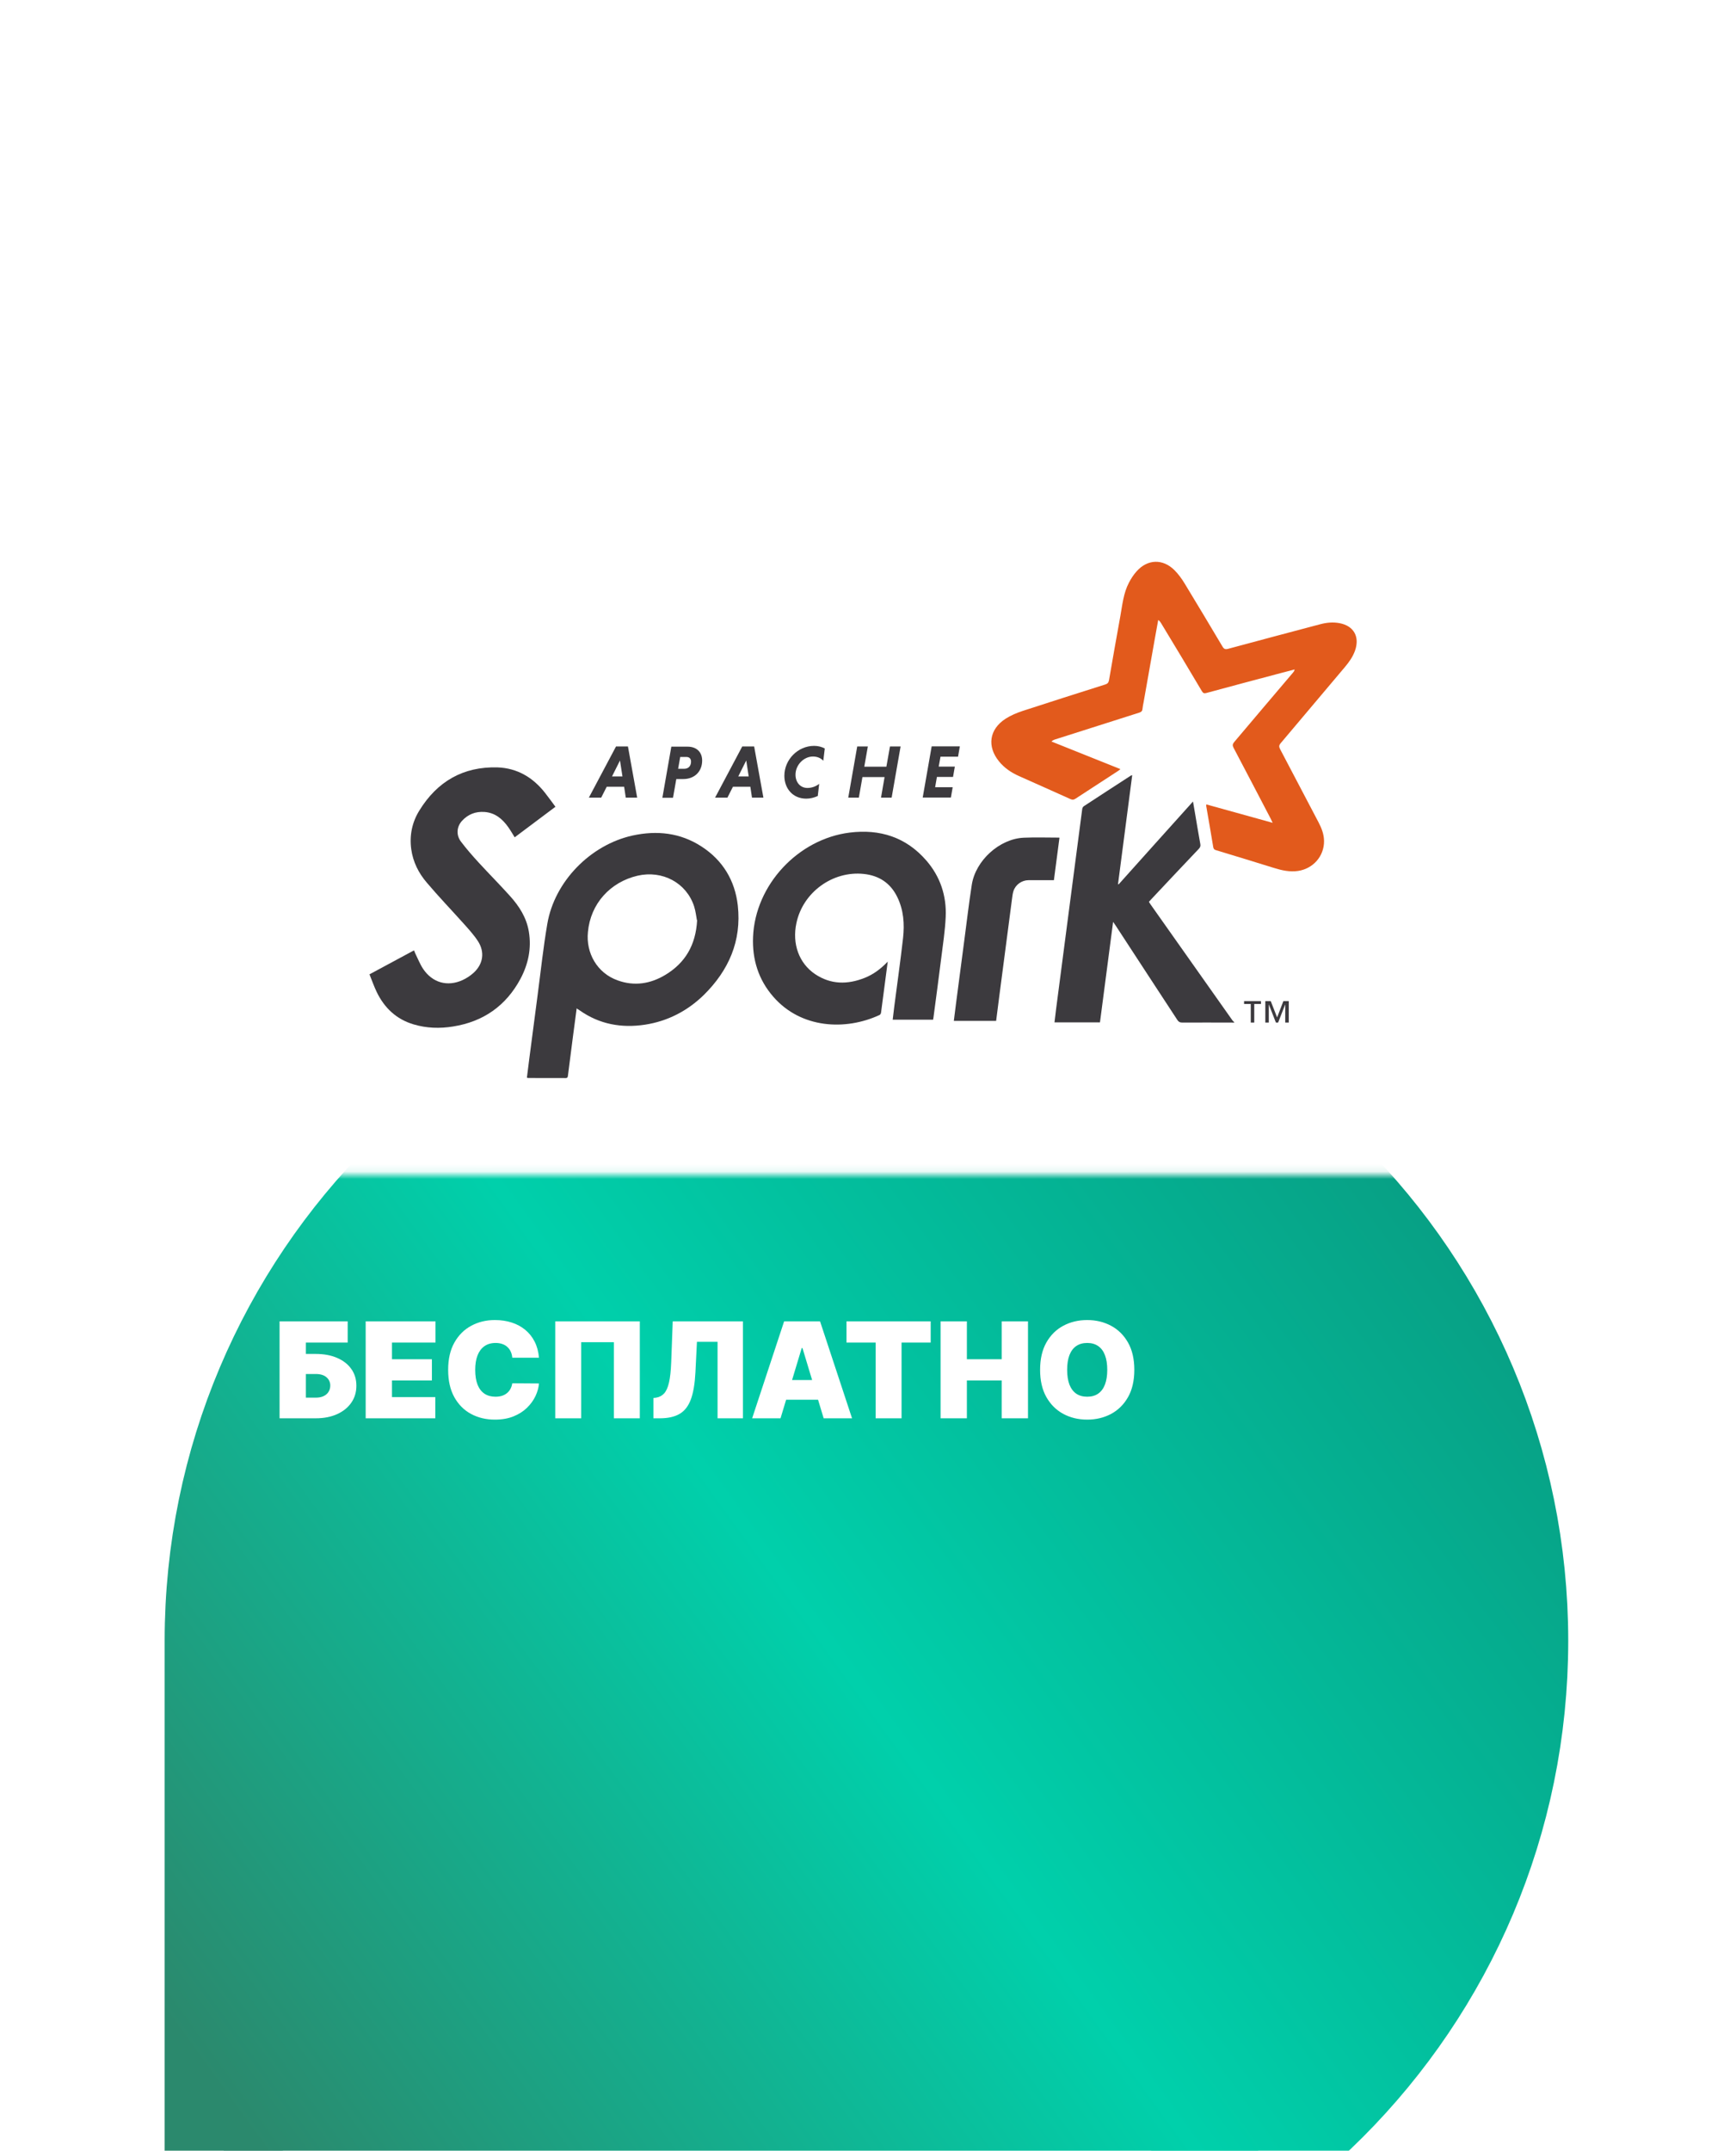 <svg width="235" height="291" viewBox="0 0 235 291" fill="none" xmlns="http://www.w3.org/2000/svg">
<g filter="url(#filter0_ddddd_1639_15696)">
<path d="M30.289 118.992C30.289 70.943 69.24 31.992 117.289 31.992V31.992C165.338 31.992 204.289 70.943 204.289 118.992V118.992C204.289 167.041 165.338 205.992 117.289 205.992H34.289C32.08 205.992 30.289 204.201 30.289 201.992V118.992Z" fill="url(#paint0_linear_1639_15696)"/>
<path d="M30.289 118.992C30.289 70.943 69.24 31.992 117.289 31.992V31.992C165.338 31.992 204.289 70.943 204.289 118.992V118.992C204.289 167.041 165.338 205.992 117.289 205.992H34.289C32.08 205.992 30.289 204.201 30.289 201.992V118.992Z" stroke="url(#paint1_linear_1639_15696)" stroke-width="16"/>
</g>
<mask id="mask0_1639_15696" style="mask-type:alpha" maskUnits="userSpaceOnUse" x="4" y="0" width="226" height="159">
<rect width="225.579" height="158.913" transform="matrix(1 0 0 -1 4 158.914)" fill="#D9D9D9"/>
</mask>
<g mask="url(#mask0_1639_15696)">
<path d="M30.389 119.162C30.389 71.21 69.262 32.336 117.215 32.336V32.336C165.168 32.336 204.042 71.21 204.042 119.162V119.162C204.042 167.115 165.168 205.989 117.215 205.989H30.389V119.162Z" fill="white"/>
</g>
<path d="M37.845 191.891V178.778H47.065V181.646H41.405V183.183H42.737C43.838 183.183 44.801 183.36 45.624 183.714C46.452 184.069 47.095 184.568 47.552 185.213C48.013 185.857 48.243 186.615 48.243 187.486C48.243 188.356 48.013 189.123 47.552 189.784C47.095 190.446 46.452 190.962 45.624 191.334C44.801 191.705 43.838 191.891 42.737 191.891H37.845ZM41.405 189.099H42.737C43.164 189.099 43.522 189.029 43.812 188.888C44.107 188.747 44.329 188.553 44.478 188.305C44.632 188.058 44.709 187.776 44.709 187.46C44.709 187.012 44.54 186.64 44.203 186.346C43.866 186.047 43.377 185.898 42.737 185.898H41.405V189.099ZM49.501 191.891V178.778H58.952V181.646H53.061V183.9H58.465V186.769H53.061V189.022H58.926V191.891H49.501ZM72.959 183.695H69.348C69.322 183.396 69.254 183.125 69.143 182.882C69.036 182.639 68.887 182.43 68.695 182.255C68.507 182.075 68.279 181.939 68.01 181.845C67.741 181.747 67.436 181.698 67.094 181.698C66.496 181.698 65.991 181.843 65.577 182.133C65.167 182.423 64.855 182.839 64.642 183.382C64.433 183.924 64.328 184.575 64.328 185.334C64.328 186.137 64.435 186.809 64.648 187.351C64.866 187.889 65.18 188.294 65.589 188.568C65.999 188.837 66.492 188.971 67.069 188.971C67.397 188.971 67.692 188.93 67.952 188.849C68.212 188.764 68.439 188.642 68.631 188.484C68.823 188.326 68.979 188.137 69.098 187.915C69.222 187.688 69.305 187.434 69.348 187.153L72.959 187.178C72.916 187.733 72.76 188.299 72.492 188.875C72.223 189.447 71.841 189.976 71.345 190.463C70.855 190.945 70.246 191.334 69.521 191.628C68.795 191.923 67.952 192.07 66.992 192.07C65.788 192.07 64.708 191.812 63.752 191.295C62.8 190.779 62.047 190.019 61.492 189.016C60.941 188.013 60.666 186.786 60.666 185.334C60.666 183.875 60.947 182.645 61.511 181.646C62.074 180.643 62.834 179.886 63.79 179.373C64.746 178.857 65.814 178.599 66.992 178.599C67.82 178.599 68.582 178.712 69.277 178.938C69.973 179.164 70.584 179.495 71.109 179.93C71.633 180.362 72.056 180.893 72.376 181.525C72.696 182.156 72.891 182.88 72.959 183.695ZM86.611 178.778V191.891H83.102V181.595H78.672V191.891H75.163V178.778H86.611ZM88.453 191.891V189.15L88.812 189.099C89.247 189.031 89.608 188.843 89.894 188.536C90.184 188.224 90.406 187.731 90.56 187.057C90.718 186.378 90.818 185.454 90.861 184.284L91.066 178.778H100.567V191.891H97.135V181.544H94.344L94.139 185.667C94.062 187.195 93.857 188.414 93.524 189.323C93.191 190.232 92.686 190.888 92.007 191.289C91.328 191.69 90.434 191.891 89.324 191.891H88.453ZM105.659 191.891H101.817L106.145 178.778H111.011L115.34 191.891H111.498L108.63 182.389H108.527L105.659 191.891ZM104.942 186.717H112.164V189.381H104.942V186.717ZM114.589 181.646V178.778H125.986V181.646H122.042V191.891H118.533V181.646H114.589ZM127.325 191.891V178.778H130.885V183.9H135.598V178.778H139.158V191.891H135.598V186.769H130.885V191.891H127.325ZM153.551 185.334C153.551 186.794 153.267 188.026 152.699 189.029C152.131 190.027 151.365 190.785 150.401 191.302C149.436 191.814 148.36 192.07 147.174 192.07C145.978 192.07 144.899 191.812 143.934 191.295C142.973 190.774 142.209 190.015 141.642 189.016C141.078 188.013 140.797 186.786 140.797 185.334C140.797 183.875 141.078 182.645 141.642 181.646C142.209 180.643 142.973 179.886 143.934 179.373C144.899 178.857 145.978 178.599 147.174 178.599C148.36 178.599 149.436 178.857 150.401 179.373C151.365 179.886 152.131 180.643 152.699 181.646C153.267 182.645 153.551 183.875 153.551 185.334ZM149.888 185.334C149.888 184.549 149.784 183.887 149.575 183.349C149.37 182.807 149.065 182.398 148.659 182.12C148.258 181.838 147.763 181.698 147.174 181.698C146.585 181.698 146.087 181.838 145.682 182.12C145.281 182.398 144.975 182.807 144.766 183.349C144.561 183.887 144.459 184.549 144.459 185.334C144.459 186.12 144.561 186.783 144.766 187.326C144.975 187.863 145.281 188.273 145.682 188.555C146.087 188.832 146.585 188.971 147.174 188.971C147.763 188.971 148.258 188.832 148.659 188.555C149.065 188.273 149.37 187.863 149.575 187.326C149.784 186.783 149.888 186.12 149.888 185.334Z" fill="white"/>
<g clip-path="url(#clip0_1639_15696)">
<path fill-rule="evenodd" clip-rule="evenodd" d="M172.257 111.289C172.142 111.04 172.089 110.915 172.027 110.795C170.352 107.591 168.682 104.387 166.99 101.182C166.821 100.861 166.842 100.671 167.074 100.394C169.739 97.263 172.369 94.115 175.038 90.998C175.133 90.888 175.217 90.771 175.252 90.575C174.477 90.778 173.702 90.979 172.923 91.185C169.707 92.043 166.466 92.896 163.28 93.766C162.981 93.847 162.845 93.759 162.695 93.509C160.869 90.439 159.031 87.36 157.184 84.329C157.09 84.17 156.987 84.016 156.786 83.883C156.638 84.701 156.488 85.515 156.342 86.334C155.83 89.222 155.318 92.093 154.81 94.994C154.754 95.306 154.679 95.618 154.652 95.93C154.627 96.228 154.474 96.338 154.204 96.423C150.412 97.623 146.628 98.831 142.839 100.039C142.673 100.091 142.51 100.161 142.331 100.323C145.431 101.561 148.53 102.8 151.673 104.06C151.558 104.151 151.483 104.222 151.399 104.277C149.462 105.537 147.52 106.797 145.587 108.061C145.355 108.214 145.172 108.235 144.911 108.117C142.595 107.069 140.262 106.039 137.938 104.999C136.896 104.532 135.962 103.912 135.234 103.012C133.585 100.985 133.913 98.681 136.108 97.252C136.827 96.789 137.645 96.447 138.458 96.179C142.173 94.962 145.906 93.788 149.608 92.611C149.92 92.51 150.064 92.37 150.125 92.03C150.624 89.138 151.136 86.228 151.657 83.37C151.934 81.824 152.081 80.243 152.828 78.823C153.114 78.277 153.456 77.745 153.87 77.29C155.351 75.636 157.413 75.575 158.992 77.148C159.522 77.681 159.974 78.304 160.366 78.949C162.088 81.777 163.784 84.622 165.488 87.48C165.689 87.817 165.869 87.884 166.237 87.786C170.392 86.665 174.546 85.56 178.722 84.456C179.582 84.228 180.448 84.145 181.33 84.311C183.246 84.671 184.085 86.138 183.435 88.005C183.141 88.854 182.63 89.568 182.058 90.248C179.156 93.682 176.246 97.133 173.362 100.554C173.125 100.834 173.12 101.034 173.284 101.351C175.024 104.646 176.746 107.933 178.493 111.267C178.907 112.055 179.225 112.878 179.234 113.783C179.254 115.844 177.753 117.533 175.717 117.836C174.576 118.003 173.517 117.758 172.445 117.427C169.841 116.617 167.236 115.82 164.61 115.028C164.368 114.955 164.275 114.858 164.232 114.596C163.932 112.747 163.603 110.903 163.285 109.054C163.277 109.003 163.292 108.949 163.3 108.835C166.275 109.662 169.241 110.477 172.297 111.33" fill="#E25A1C"/>
<path fill-rule="evenodd" clip-rule="evenodd" d="M167.091 138.353C164.741 138.35 162.399 138.338 160.031 138.349C159.72 138.349 159.545 138.259 159.373 137.993C156.592 133.732 153.776 129.463 151.021 125.219C150.932 125.084 150.838 124.953 150.68 124.725C150.082 129.315 149.492 133.819 148.902 138.322H142.746C142.818 137.72 142.883 137.136 142.958 136.555C143.557 131.922 144.164 127.332 144.766 122.699C145.343 118.282 145.916 113.865 146.501 109.448C146.518 109.318 146.605 109.15 146.711 109.081C148.829 107.691 150.956 106.314 153.082 104.937C153.113 104.917 153.156 104.915 153.266 104.883C152.624 109.819 151.987 114.712 151.346 119.606C151.371 119.622 151.396 119.641 151.422 119.658C154.758 115.943 158.094 112.21 161.495 108.443C161.593 109.014 161.678 109.504 161.762 109.993C162.001 111.392 162.231 112.799 162.485 114.198C162.538 114.48 162.462 114.652 162.275 114.851C160.119 117.12 157.971 119.398 155.818 121.693C155.724 121.793 155.635 121.896 155.527 122.015C155.596 122.124 155.655 122.231 155.724 122.329C159.43 127.569 163.128 132.808 166.83 138.048C166.897 138.143 166.995 138.217 167.077 138.302V138.385" fill="#3C3A3E"/>
<path fill-rule="evenodd" clip-rule="evenodd" d="M94.34 124.495C94.246 124.015 94.178 123.305 93.965 122.642C92.932 119.442 89.673 117.706 86.302 118.481C82.596 119.347 79.931 122.278 79.587 126.102C79.303 128.917 80.809 131.645 83.607 132.641C85.863 133.459 88.041 133.117 90.065 131.9C92.738 130.289 94.184 127.895 94.37 124.495H94.34ZM78.067 136.404C77.886 137.781 77.711 139.075 77.542 140.374C77.317 142.098 77.09 143.826 76.875 145.571C76.85 145.772 76.789 145.862 76.574 145.86C74.882 145.853 73.191 145.855 71.495 145.852C71.456 145.852 71.417 145.831 71.326 145.805C71.429 144.99 71.528 144.172 71.634 143.358C72.007 140.5 72.379 137.642 72.757 134.784C73.192 131.51 73.532 128.245 74.088 124.998C75.069 119.239 79.942 114.302 85.625 113.046C88.927 112.328 92.082 112.661 94.966 114.532C97.842 116.394 99.486 119.122 99.874 122.499C100.407 127.306 98.647 131.29 95.267 134.624C93.038 136.793 90.36 138.17 87.304 138.638C84.131 139.119 81.148 138.587 78.479 136.707C78.381 136.637 78.275 136.577 78.107 136.47" fill="#3C3A3E"/>
<path fill-rule="evenodd" clip-rule="evenodd" d="M75.227 109.125C73.332 110.545 71.503 111.914 69.673 113.286C69.378 112.819 69.114 112.351 68.804 111.914C68.007 110.792 67.017 109.956 65.579 109.857C64.383 109.772 63.358 110.168 62.544 111.056C61.817 111.849 61.722 112.979 62.402 113.875C63.151 114.863 63.969 115.798 64.808 116.712C66.198 118.227 67.649 119.682 69.027 121.215C70.279 122.601 71.282 124.151 71.592 126.065C71.961 128.317 71.514 130.438 70.456 132.43C68.497 136.089 65.419 138.233 61.33 138.882C59.53 139.175 57.739 139.118 55.992 138.598C53.663 137.909 52.04 136.372 50.998 134.224C50.63 133.458 50.348 132.648 50.017 131.825C52.053 130.73 54.037 129.66 56.043 128.582C56.112 128.75 56.163 128.89 56.227 129.024C56.57 129.712 56.851 130.444 57.273 131.081C58.534 132.964 60.566 133.536 62.611 132.605C63.14 132.365 63.653 132.029 64.087 131.639C65.413 130.453 65.663 128.799 64.681 127.309C64.118 126.452 63.411 125.681 62.723 124.914C61.078 123.078 59.365 121.299 57.772 119.415C56.666 118.125 55.913 116.626 55.671 114.912C55.411 113.024 55.786 111.248 56.761 109.672C59.184 105.727 62.701 103.696 67.35 103.826C70.007 103.923 72.129 105.173 73.765 107.251C74.251 107.866 74.707 108.503 75.202 109.17" fill="#3C3A3E"/>
<path fill-rule="evenodd" clip-rule="evenodd" d="M120.169 130.125C119.86 132.503 119.567 134.759 119.265 137.01C119.248 137.126 119.159 137.281 119.063 137.325C114.457 139.464 108.43 139.166 104.685 134.861C102.662 132.549 101.814 129.795 101.939 126.764C102.233 119.706 108.052 113.513 115.025 112.647C119.093 112.145 122.645 113.249 125.4 116.432C127.277 118.597 128.147 121.195 128.017 124.053C127.933 125.941 127.639 127.816 127.406 129.682C127.075 132.341 126.713 135.009 126.364 137.65C126.351 137.743 126.332 137.838 126.311 137.958H120.843C120.916 137.347 120.983 136.75 121.06 136.152C121.457 133.082 121.895 130.003 122.244 126.929C122.461 125.015 122.325 123.114 121.452 121.343C120.527 119.459 118.977 118.459 116.932 118.242C112.705 117.792 108.667 120.745 107.806 124.911C107.212 127.674 108.149 130.324 110.337 131.796C112.468 133.221 114.728 133.225 117.053 132.303C118.232 131.835 119.231 131.09 120.186 130.09" fill="#3C3A3E"/>
<path fill-rule="evenodd" clip-rule="evenodd" d="M143.415 113.367C143.165 115.281 142.916 117.165 142.666 119.083C141.504 119.083 140.367 119.077 139.231 119.085C138.31 119.092 137.47 119.691 137.19 120.557C137.083 120.896 137.043 121.259 136.995 121.614C136.418 126.031 135.846 130.404 135.273 134.778C135.129 135.886 134.989 136.995 134.845 138.121H129.119C129.225 137.276 129.326 136.458 129.432 135.64C129.803 132.79 130.176 129.924 130.551 127.109C130.876 124.645 131.167 122.173 131.55 119.704C132.062 116.413 135.316 113.469 138.61 113.339C140.185 113.27 141.765 113.327 143.388 113.327" fill="#3C3A3E"/>
<path d="M173.98 138.351V135.926H173.966L173.019 138.351H172.718L171.771 135.926H171.756V138.351H171.283V135.445H172.019L172.88 137.654L173.728 135.445H174.46V138.351H173.98ZM169.787 135.835V138.351H169.313V135.835H168.409V135.446H170.695V135.835H169.791" fill="#3C3A3E"/>
<path d="M82.846 105.05H84.262L83.927 102.893L82.846 105.05ZM84.486 106.444H82.131L81.382 107.921H79.712L83.392 100.992H85.003L86.255 107.921H84.71L84.488 106.444" fill="#3C3A3E"/>
<path d="M92.919 102.415H92.08L91.798 104.013H92.637C93.145 104.013 93.545 103.678 93.545 103.047C93.545 102.629 93.293 102.415 92.917 102.415H92.919ZM90.888 101.021H93.092C94.245 101.021 95.05 101.714 95.05 102.9C95.05 104.398 94 105.403 92.502 105.403H91.551L91.103 107.936H89.665L90.879 101.008" fill="#3C3A3E"/>
<path d="M99.936 105.05H101.352L101.018 102.893L99.936 105.05ZM101.572 106.444H99.217L98.468 107.921H96.798L100.478 100.992H102.088L103.341 107.921H101.796L101.574 106.444" fill="#3C3A3E"/>
<path d="M110.699 107.698C110.212 107.921 109.679 108.055 109.14 108.055C107.319 108.055 106.179 106.682 106.179 104.963C106.179 102.763 108.017 100.914 110.204 100.914C110.75 100.914 111.245 101.046 111.65 101.269L111.448 102.928C111.146 102.591 110.656 102.356 110.053 102.356C108.801 102.356 107.686 103.495 107.686 104.816C107.686 105.82 108.314 106.608 109.304 106.608C109.911 106.608 110.497 106.373 110.893 106.05L110.701 107.695" fill="#3C3A3E"/>
<path d="M119.739 105.136H116.747L116.261 107.921H114.827L116.041 100.992H117.479L116.997 103.729H119.989L120.475 100.992H121.913L120.699 107.921H119.261L119.743 105.136" fill="#3C3A3E"/>
<path d="M124.904 107.913L126.118 100.984H129.932L129.69 102.379H127.314L127.071 103.721H129.254L129.012 105.115H126.829L126.587 106.51H128.963L128.721 107.904H124.906" fill="#3C3A3E"/>
</g>
<defs>
<filter id="filter0_ddddd_1639_15696" x="0.289" y="18.992" width="234" height="272" filterUnits="userSpaceOnUse" color-interpolation-filters="sRGB">
<feFlood flood-opacity="0" result="BackgroundImageFix"/>
<feColorMatrix in="SourceAlpha" type="matrix" values="0 0 0 0 0 0 0 0 0 0 0 0 0 0 0 0 0 0 127 0" result="hardAlpha"/>
<feOffset/>
<feColorMatrix type="matrix" values="0 0 0 0 0 0 0 0 0 0 0 0 0 0 0 0 0 0 0.1 0"/>
<feBlend mode="normal" in2="BackgroundImageFix" result="effect1_dropShadow_1639_15696"/>
<feColorMatrix in="SourceAlpha" type="matrix" values="0 0 0 0 0 0 0 0 0 0 0 0 0 0 0 0 0 0 127 0" result="hardAlpha"/>
<feOffset dy="3"/>
<feGaussianBlur stdDeviation="4"/>
<feColorMatrix type="matrix" values="0 0 0 0 0 0 0 0 0 0 0 0 0 0 0 0 0 0 0.1 0"/>
<feBlend mode="normal" in2="effect1_dropShadow_1639_15696" result="effect2_dropShadow_1639_15696"/>
<feColorMatrix in="SourceAlpha" type="matrix" values="0 0 0 0 0 0 0 0 0 0 0 0 0 0 0 0 0 0 127 0" result="hardAlpha"/>
<feOffset dy="14"/>
<feGaussianBlur stdDeviation="7"/>
<feColorMatrix type="matrix" values="0 0 0 0 0 0 0 0 0 0 0 0 0 0 0 0 0 0 0.09 0"/>
<feBlend mode="normal" in2="effect2_dropShadow_1639_15696" result="effect3_dropShadow_1639_15696"/>
<feColorMatrix in="SourceAlpha" type="matrix" values="0 0 0 0 0 0 0 0 0 0 0 0 0 0 0 0 0 0 127 0" result="hardAlpha"/>
<feOffset dy="31"/>
<feGaussianBlur stdDeviation="9.5"/>
<feColorMatrix type="matrix" values="0 0 0 0 0 0 0 0 0 0 0 0 0 0 0 0 0 0 0.05 0"/>
<feBlend mode="normal" in2="effect3_dropShadow_1639_15696" result="effect4_dropShadow_1639_15696"/>
<feColorMatrix in="SourceAlpha" type="matrix" values="0 0 0 0 0 0 0 0 0 0 0 0 0 0 0 0 0 0 127 0" result="hardAlpha"/>
<feOffset dy="55"/>
<feGaussianBlur stdDeviation="11"/>
<feColorMatrix type="matrix" values="0 0 0 0 0 0 0 0 0 0 0 0 0 0 0 0 0 0 0.01 0"/>
<feBlend mode="normal" in2="effect4_dropShadow_1639_15696" result="effect5_dropShadow_1639_15696"/>
<feBlend mode="normal" in="SourceGraphic" in2="effect5_dropShadow_1639_15696" result="shape"/>
</filter>
<linearGradient id="paint0_linear_1639_15696" x1="204.289" y1="31.992" x2="19.54" y2="165.901" gradientUnits="userSpaceOnUse">
<stop stop-color="#09947B"/>
<stop offset="0.552" stop-color="#00D0AB"/>
<stop offset="1" stop-color="#2B896D"/>
</linearGradient>
<linearGradient id="paint1_linear_1639_15696" x1="204.289" y1="31.992" x2="19.54" y2="165.901" gradientUnits="userSpaceOnUse">
<stop stop-color="#09947B"/>
<stop offset="0.552" stop-color="#00D0AB"/>
<stop offset="1" stop-color="#2B896D"/>
</linearGradient>
<clipPath id="clip0_1639_15696">
<rect width="134" height="70" fill="white" transform="translate(50 76)"/>
</clipPath>
</defs>
</svg>
